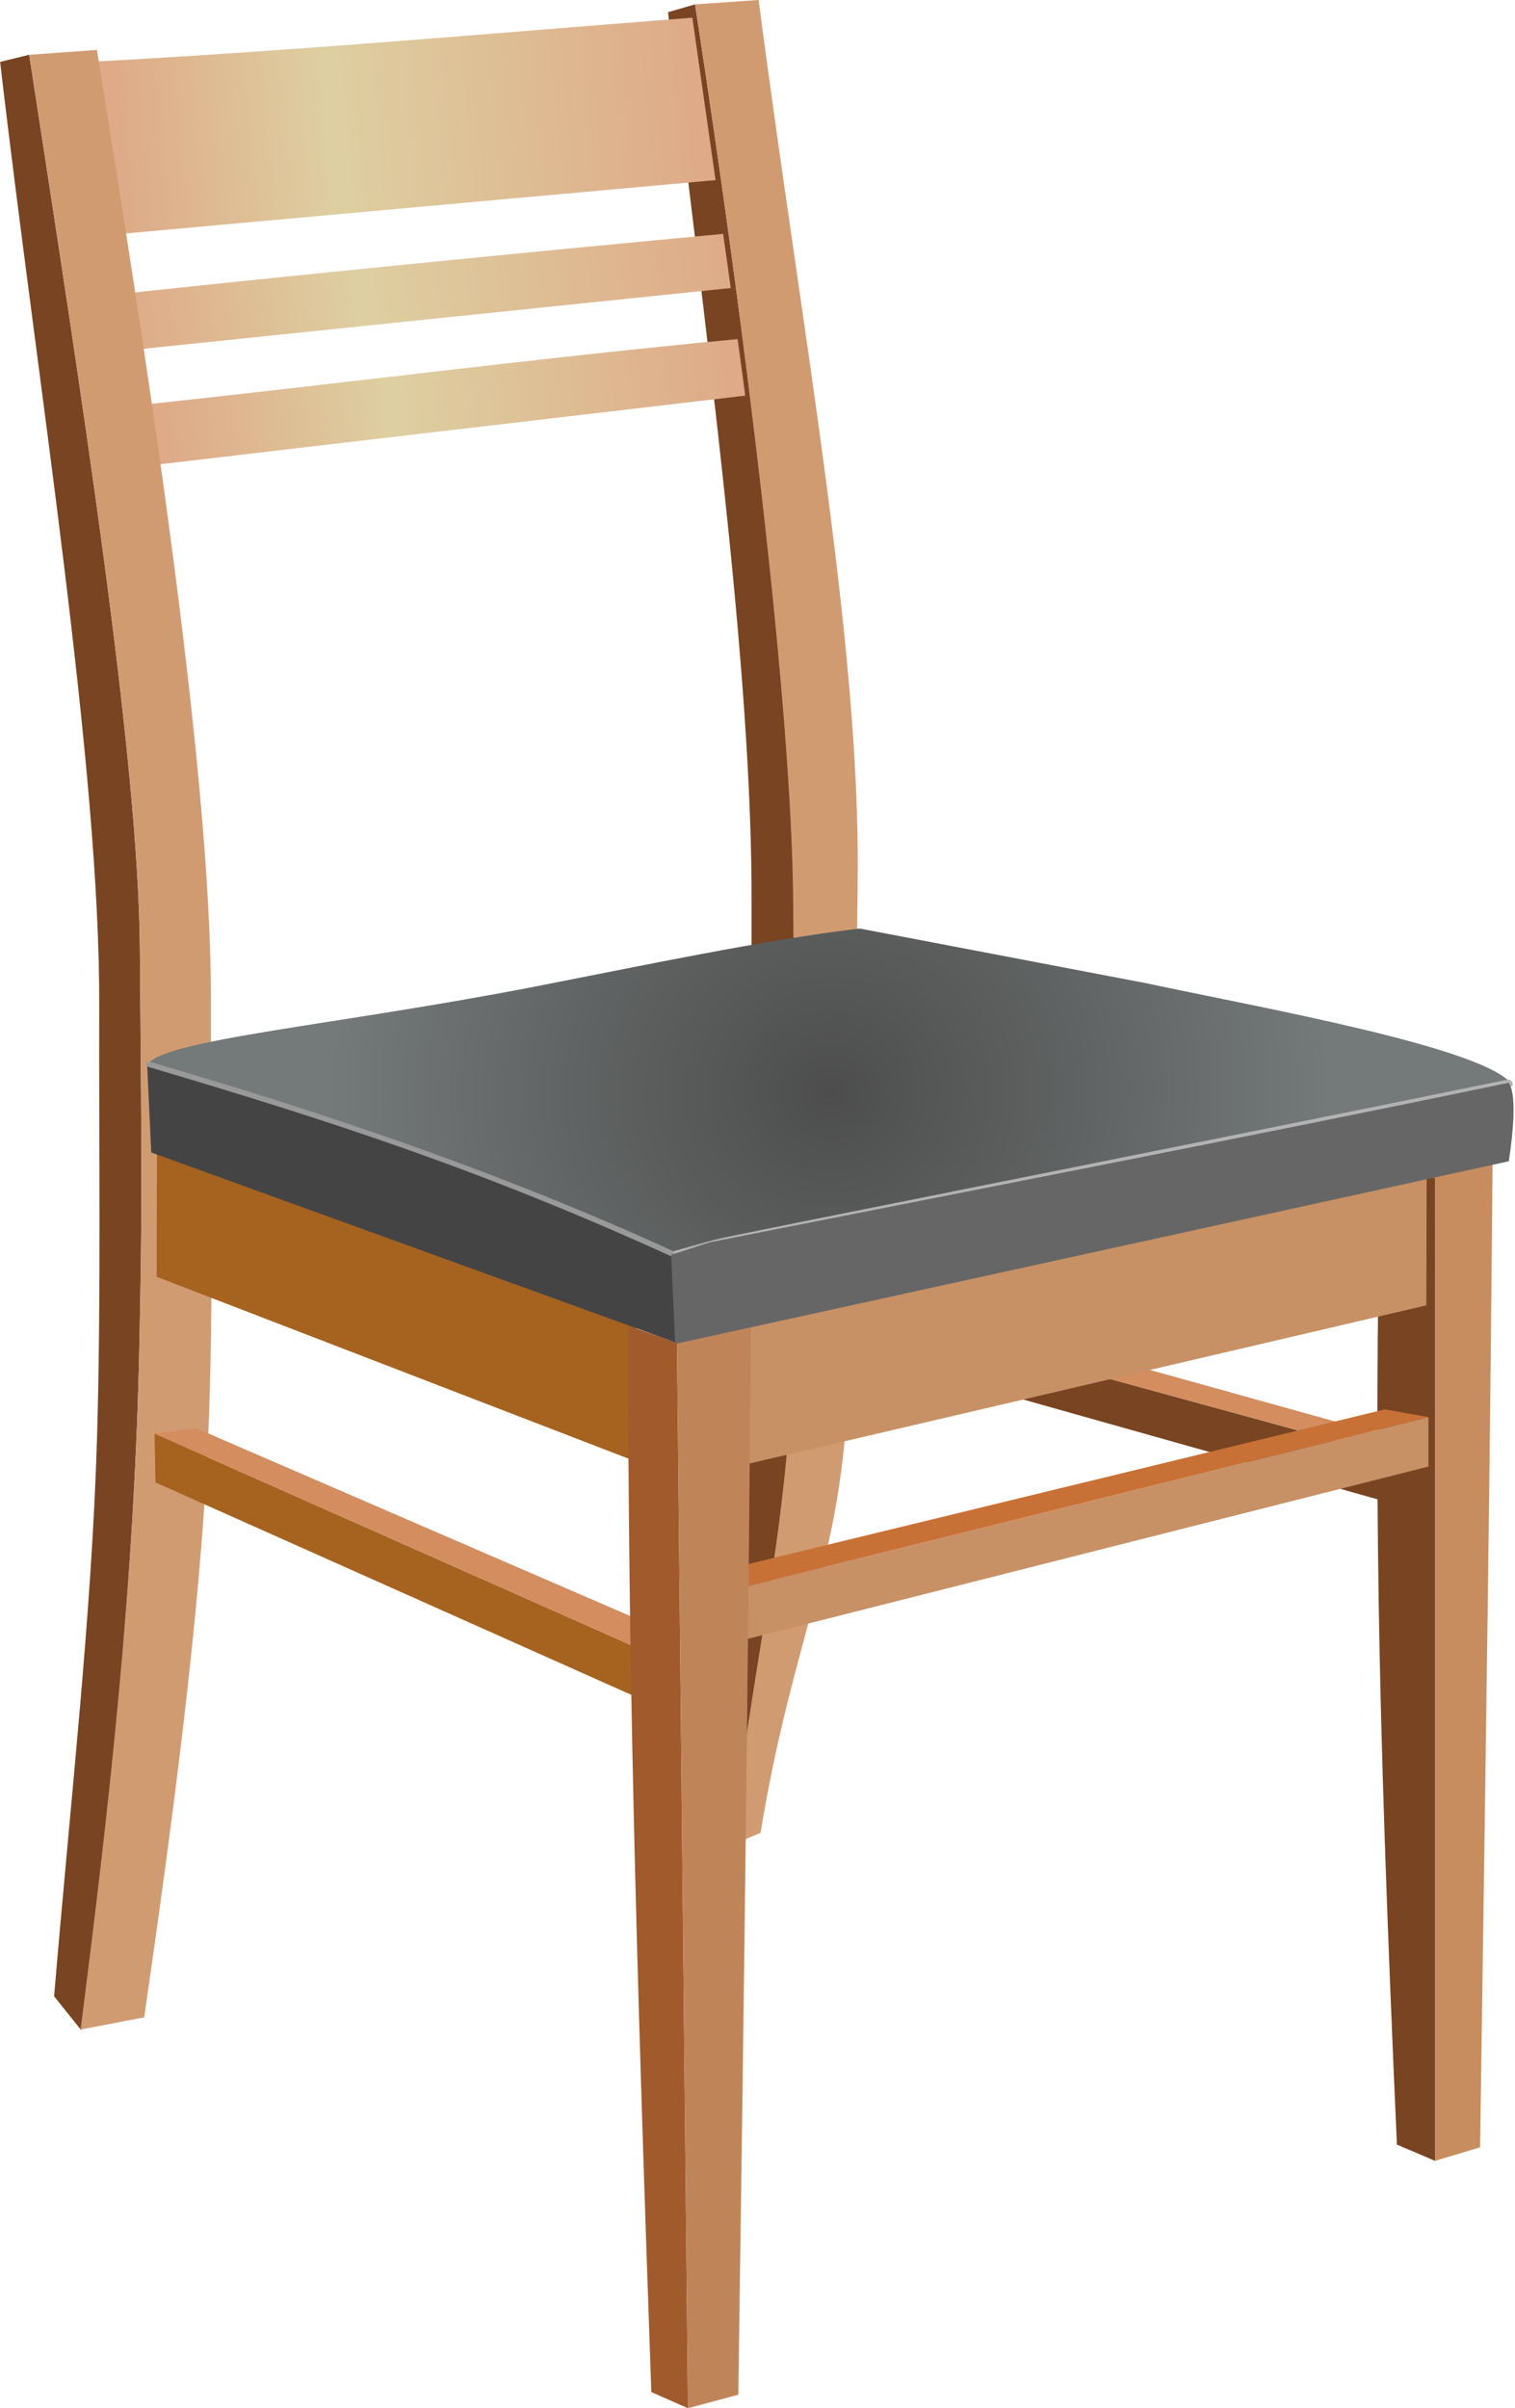 <?xml version="1.0" encoding="UTF-8"?><svg xmlns="http://www.w3.org/2000/svg" xmlns:xlink="http://www.w3.org/1999/xlink" height="1007.6" preserveAspectRatio="xMidYMid meet" version="1.0" viewBox="58.8 26.5 634.3 1007.6" width="634.3" zoomAndPan="magnify"><defs><linearGradient gradientUnits="userSpaceOnUse" id="a" x1="352.12" x2="107.78" xlink:actuate="onLoad" xlink:show="other" xlink:type="simple" xmlns:xlink="http://www.w3.org/1999/xlink" y1="68.868" y2="90.404"><stop offset="0" stop-color="#deaa87"/><stop offset=".629" stop-color="#decfa1"/><stop offset="1" stop-color="#deaa87"/></linearGradient><linearGradient gradientUnits="userSpaceOnUse" id="b" x1="366.84" x2="111.18" xlink:actuate="onLoad" xlink:show="other" xlink:type="simple" xmlns:xlink="http://www.w3.org/1999/xlink" y1="135.67" y2="167.96"><stop offset="0" stop-color="#deaa87"/><stop offset=".611" stop-color="#decfa1"/><stop offset="1" stop-color="#deaa87"/></linearGradient><linearGradient gradientUnits="userSpaceOnUse" id="c" x1="366.84" x2="127.03" xlink:actuate="onLoad" xlink:show="other" xlink:type="simple" xmlns:xlink="http://www.w3.org/1999/xlink" y1="179.43" y2="204.93"><stop offset="0" stop-color="#deaa87"/><stop offset=".598" stop-color="#decfa1"/><stop offset="1" stop-color="#deaa87"/></linearGradient><radialGradient cx="887.14" cy="159.51" gradientTransform="matrix(-.29 .02 -.019 -.273 666.54 509.04)" gradientUnits="userSpaceOnUse" id="d" r="721.43" xlink:actuate="onLoad" xlink:show="other" xlink:type="simple" xmlns:xlink="http://www.w3.org/1999/xlink"><stop offset="0" stop-color="#4d4d4d"/><stop offset="1" stop-color="#747979"/></radialGradient></defs><g><path d="m338.48 31.589 11.323-3.255c21.648 140.48 40.484 292.8 41.182 373.63 0.859 99.505 3.517 112.43 2.471 164.91-2.041 102.46-17.606 138.8-28.049 231.4l-10.544-9.978c8.355-85.608 16.056-108.95 18.259-182.93 1.73-58.099 0.158-146.17 0.347-200.43 0.347-99.608-19.061-236.59-34.989-373.35z" fill="#784421"/></g><g><path d="m338.84 593.57 341.62-77.795-279.25-55.198-275.42 50.245z" fill="#d38d5f" opacity=".407"/></g><g><path d="m376.42 26.494-26.608 1.84c21.648 140.48 40.366 294 41.064 374.83 0.859 99.505 2.033 111.22 0.987 163.71-2.041 102.46-16.005 138.8-26.447 231.4l11.818-4.883c13.45-82.494 34.456-114.05 36.659-188.02 1.73-58.099 3.526-157.77 4.027-212.04 0.913-98.759-23.59-229.23-41.499-366.84z" fill="#d19b72"/></g><g><path d="m58.844 52.394 12.172-2.972c21.648 140.48 45.648 292.68 46.345 373.52 0.859 99.505 0.9 111.13-0.145 163.61-2.041 102.46-12.511 196.83-24.369 289.43l-11.393-14.224c7.223-85.891 15.773-159.91 17.976-233.88 1.73-58.099 0.724-126.35 0.913-180.62 0.347-99.608-25.571-258.1-41.499-394.87z" fill="#784421"/></g><path d="m97.574 52.317c82.877-4.426 167.17-11.882 251.1-18.415l9.708 67.954-249.2 22.518z" fill="url(#a)"/><path d="m112.58 149.13c84.009-8.955 164.48-16.835 248.98-24.784l3.197 22.663-249.34 25.773z" fill="url(#b)"/><path d="m119.79 195.72c84.009-8.955 163.35-19.383 247.84-27.331l3.197 23.654-247.78 29.028z" fill="url(#c)"/><g><path d="m99.377 47.39-28.36 2.032c21.648 140.48 45.648 292.68 46.345 373.52 0.859 99.505 0.9 111.13-0.145 163.61-2.041 102.46-12.825 196.51-24.682 289.12l26.65-5.103c11.726-81.387 23.279-166.41 26.683-240.78 2.657-58.064 1.025-130.75 1.214-185.02 0.347-99.608-29.775-285.82-47.704-397.37z" fill="#d19b72"/></g><g><path d="m123.5 626.33 200.77 89.066 0.117 20.807-200.49-89.433z" fill="#a66320"/></g><g><path d="m123.43 626.26 200.84 89.137 13.138-6.368-196.53-84.975z" fill="#d38d5f"/></g><g><path d="m124.5 508.21 200.69 73.304-0.227 56.467-200.56-77.261z" fill="#a66320"/></g><g><path d="m475.1 590.22 164.46 45.008 0.283 19.815-163.9-46.14z" fill="#784421"/></g><g><path d="m475.1 590.22 164.46 45.008 14.153-3.963-162.76-45.291z" fill="#d38d5f"/></g><g><path d="m636.56 517.9 23.094 1.415v411.3l-15.993-6.794c-8.615-192.76-9.359-276.86-7.101-405.92z" fill="#784421"/></g><g><path d="m321.77 581.24 20.459 7.12 4.605 445.76-15.34-6.762c-6.699-190.2-9.778-309.92-9.724-446.12z" fill="#a05a2c"/></g><g><path d="m683.69 513.71-24.036 4.812v412.09l18.824-5.661c2.708-188.8 4.157-282.25 5.213-411.24z" fill="#c78d5e"/></g><g><path d="m360.35 584.06 295.76-64.547-0.141 53.16-295.24 68.927z" fill="#c79165"/></g><g><path d="m360.97 692.85 295.9-73.408v20.664l-295.38 74.73z" fill="#c79165"/></g><g><path d="m360.97 692.85 295.9-73.408-18.258-3.255-291.98 70.908z" fill="#c87137"/></g><g><path d="m373.21 579.62-30.982 8.738 4.605 445.76 21.088-5.661c2.708-188.8 4.233-319.84 5.288-448.83z" fill="#bf8559"/></g><path d="m418.76 415 119.68 22.832c49.036 10.502 143.24 27.082 153.76 42.839l-287.07 56.416-61.668 14.917-223.06-79.825c5.495-10.685 79.031-16.616 163.4-33.082 43.862-8.56 95.628-19.488 134.95-24.098z" fill="url(#d)"/><g><path d="m120.41 471.9c73.496 23.399 146.31 43.494 220.51 79.542l0.849 36.799-219.66-79.542z" fill="#454444"/></g><g><path d="m340.5 550.1c7.294-1.997 10.822-3.107 18.181-5.048 7.122-1.879 222.72-44.497 331.76-66.922 1.921 0.692 1.925 2.145 1.203 2.831l-327.27 65.481-23.314 6.277z" fill="#b3b3b3"/></g><g><path d="m121.54 470.77c73.079 21.322 145.87 45.779 219.24 79.259l0.283 2.689c-81.373-37.17-145.42-57.681-220.65-79.967-0.555-1.049-0.563-1.87 1.132-1.982z" fill="#999"/></g><g><path d="m339.79 551.44c2.233-0.442 14.657-4.847 16.89-5.289 114.98-22.738 220.8-43.156 333.83-66.611 2.642 4.152 2.642 15.097 0 32.836l-349.02 76.428z" fill="#666"/></g></svg>